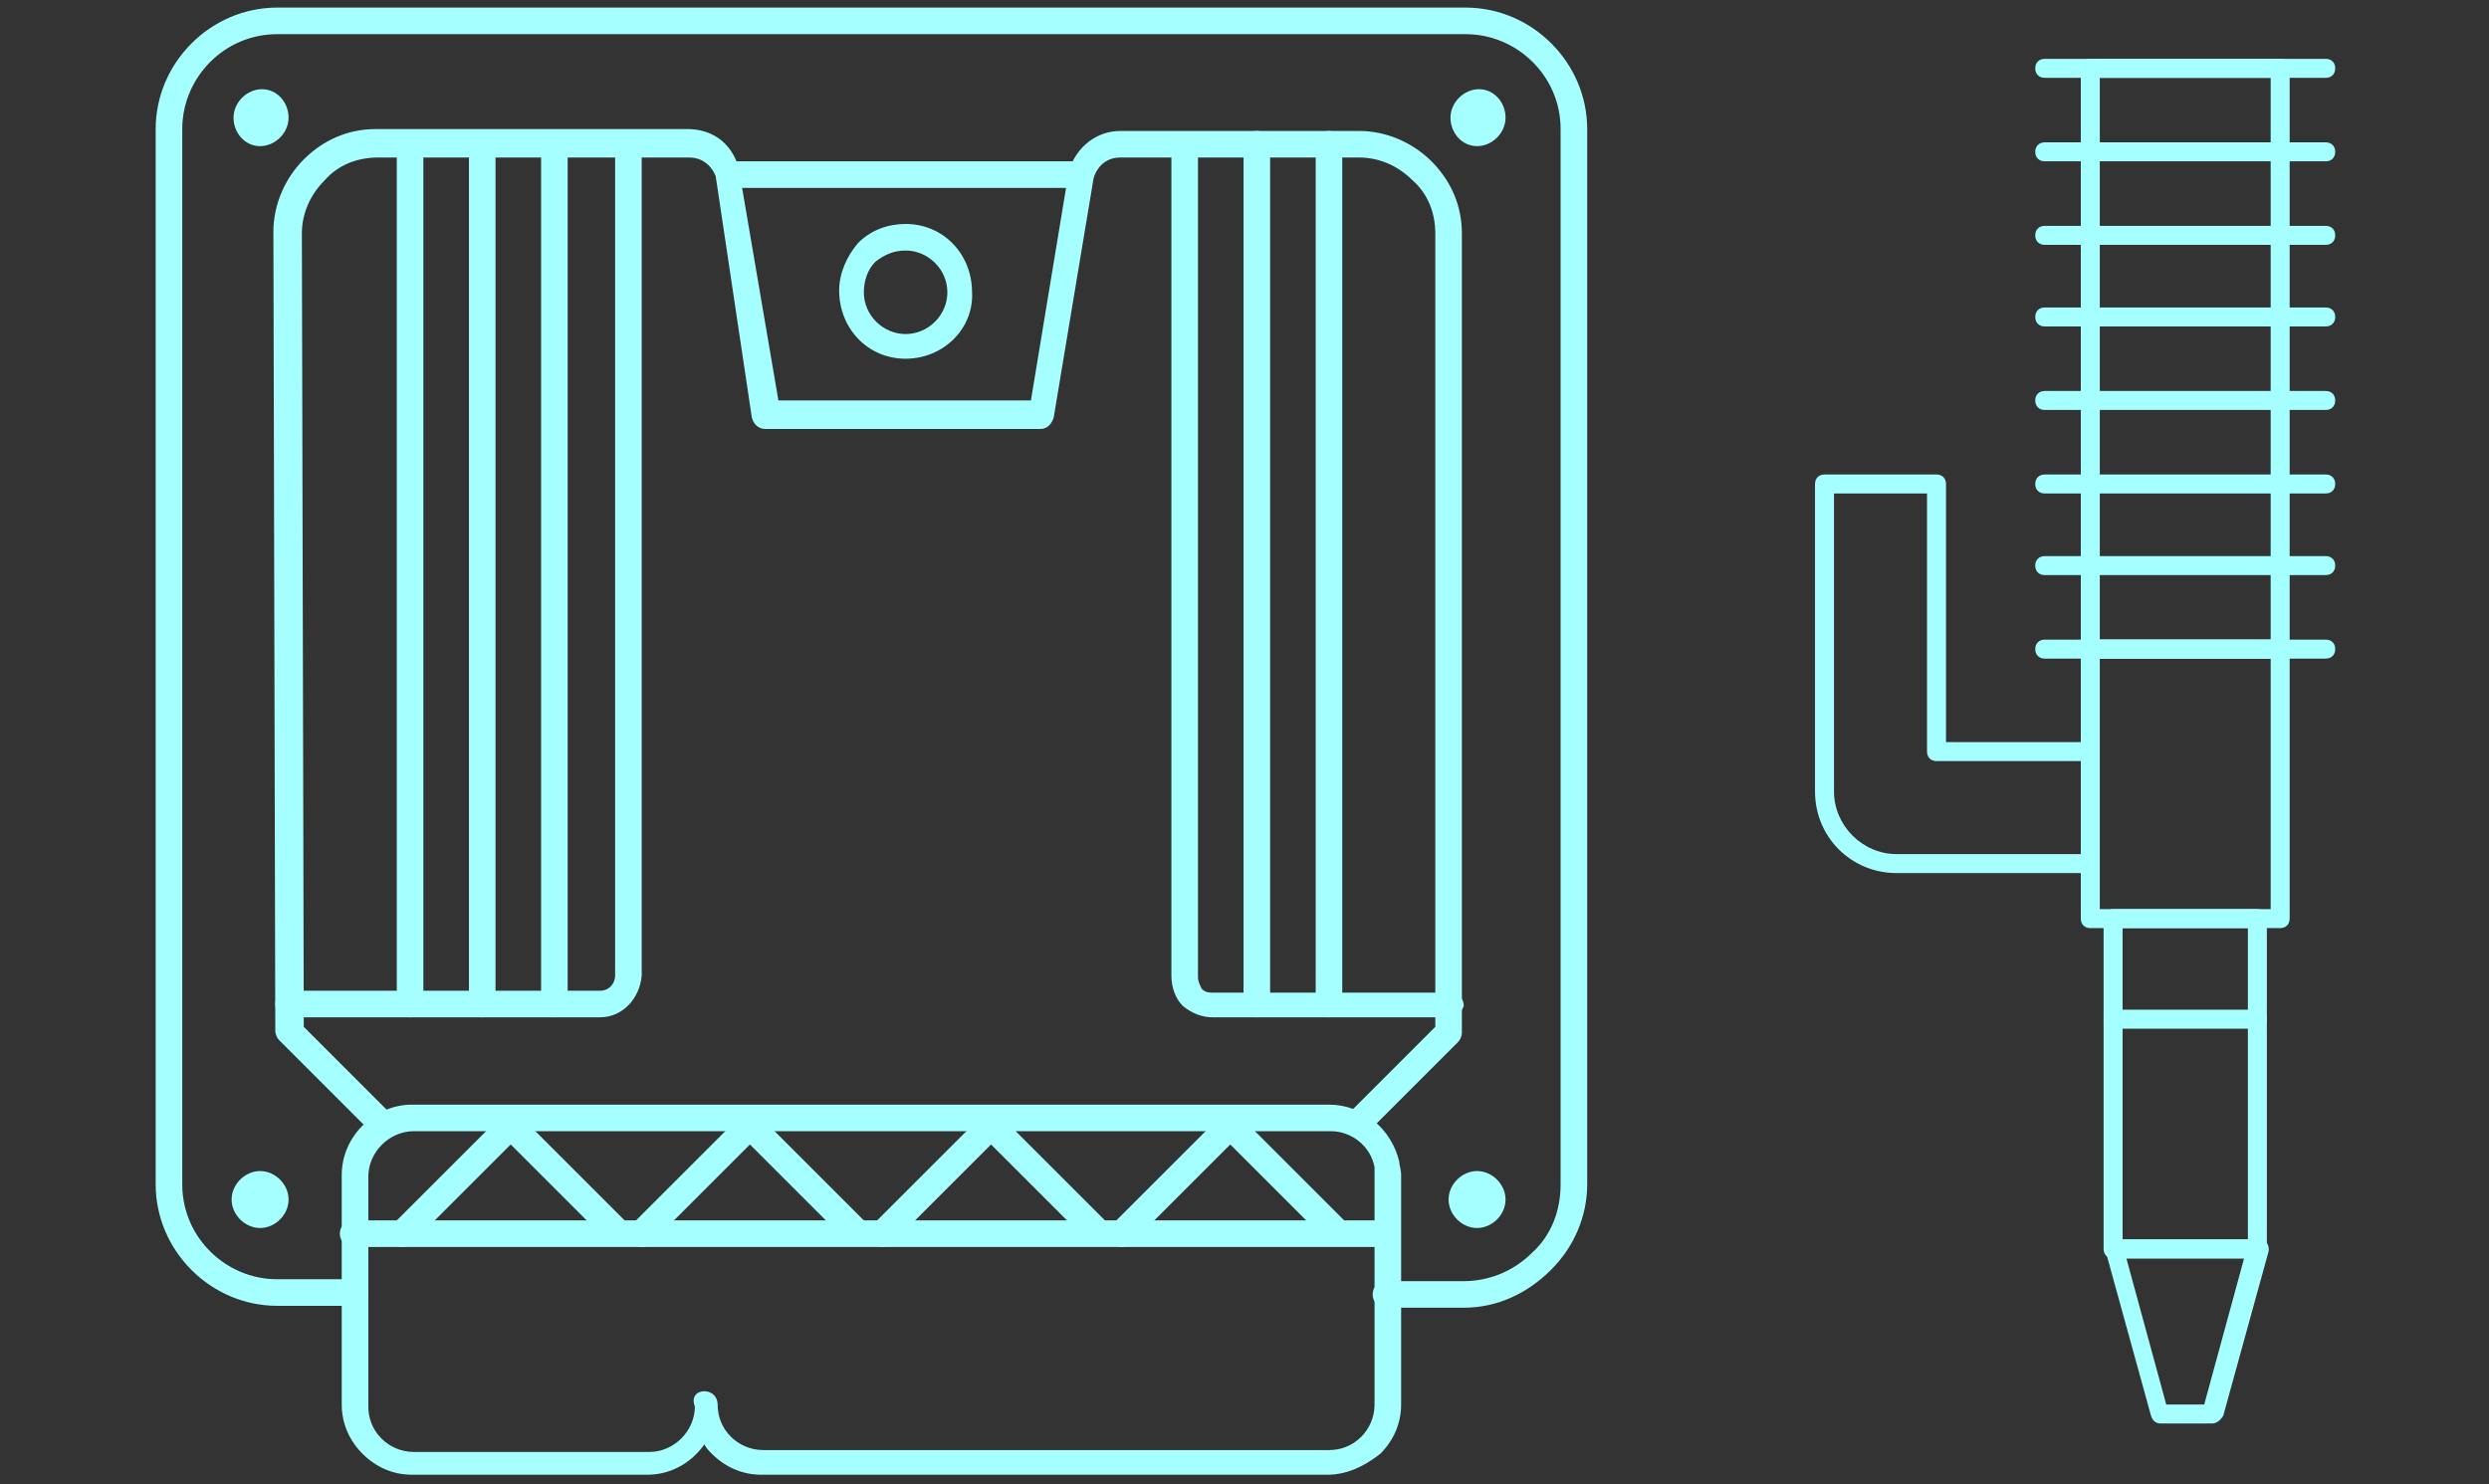 <?xml version="1.0" encoding="UTF-8"?> <svg xmlns="http://www.w3.org/2000/svg" xmlns:xlink="http://www.w3.org/1999/xlink" version="1.1" id="Layer_1" x="0px" y="0px" viewBox="0 0 131.1 78.2" xml:space="preserve"><rect x="0" y="0" width="131.1" height="78.2" fill="#333333" stroke="none"/> <g> <path fill="#A6FFFF" d="M120.1,48.9h-10c-0.3,0-0.5-0.2-0.5-0.5V34.2c0-0.3,0.2-0.5,0.5-0.5h10c0.3,0,0.5,0.2,0.5,0.5v14.2 C120.6,48.7,120.4,48.9,120.1,48.9z M110.6,47.9h9V34.7h-9V47.9z"></path> <path fill="#A6FFFF" d="M120.1,34.7h-10c-0.3,0-0.5-0.2-0.5-0.5V3.6c0-0.3,0.2-0.5,0.5-0.5h10c0.3,0,0.5,0.2,0.5,0.5v30.6 C120.6,34.5,120.4,34.7,120.1,34.7z M110.6,33.7h9V4.1h-9V33.7z"></path> <path fill="#A6FFFF" d="M122.5,12.9h-14.8c-0.3,0-0.5-0.2-0.5-0.5s0.2-0.5,0.5-0.5h14.8c0.3,0,0.5,0.2,0.5,0.5 S122.8,12.9,122.5,12.9z"></path> <path fill="#A6FFFF" d="M122.5,21.6h-14.8c-0.3,0-0.5-0.2-0.5-0.5s0.2-0.5,0.5-0.5h14.8c0.3,0,0.5,0.2,0.5,0.5 S122.8,21.6,122.5,21.6z"></path> <path fill="#A6FFFF" d="M122.5,17.2h-14.8c-0.3,0-0.5-0.2-0.5-0.5s0.2-0.5,0.5-0.5h14.8c0.3,0,0.5,0.2,0.5,0.5 S122.8,17.2,122.5,17.2z"></path> <path fill="#A6FFFF" d="M122.5,26h-14.8c-0.3,0-0.5-0.2-0.5-0.5s0.2-0.5,0.5-0.5h14.8c0.3,0,0.5,0.2,0.5,0.5S122.8,26,122.5,26z"></path> <path fill="#A6FFFF" d="M118.9,66.3h-7.6c-0.3,0-0.5-0.2-0.5-0.5V48.4c0-0.3,0.2-0.5,0.5-0.5h7.6c0.3,0,0.5,0.2,0.5,0.5v17.4 C119.4,66.1,119.2,66.3,118.9,66.3z M111.8,65.3h6.6V48.9h-6.6V65.3z"></path> <path fill="#A6FFFF" d="M116.5,75h-2.7c-0.2,0-0.4-0.1-0.5-0.4l-2.4-8.7c0-0.2,0-0.3,0.1-0.4c0.1-0.1,0.2-0.2,0.4-0.2h7.6 c0.2,0,0.3,0.1,0.4,0.2c0.1,0.1,0.1,0.3,0.1,0.4l-2.4,8.7C116.9,74.9,116.7,75,116.5,75z M114.1,74h2l2.1-7.7H112L114.1,74z"></path> <path fill="#A6FFFF" d="M118.9,54.2h-7.6c-0.3,0-0.5-0.2-0.5-0.5s0.2-0.5,0.5-0.5h7.6c0.3,0,0.5,0.2,0.5,0.5S119.2,54.2,118.9,54.2 z"></path> <path fill="#A6FFFF" d="M122.5,8.5h-14.8c-0.3,0-0.5-0.2-0.5-0.5s0.2-0.5,0.5-0.5h14.8c0.3,0,0.5,0.2,0.5,0.5S122.8,8.5,122.5,8.5z "></path> <path fill="#A6FFFF" d="M122.5,30.3h-14.8c-0.3,0-0.5-0.2-0.5-0.5s0.2-0.5,0.5-0.5h14.8c0.3,0,0.5,0.2,0.5,0.5 S122.8,30.3,122.5,30.3z"></path> <path fill="#A6FFFF" d="M122.5,4.1h-14.8c-0.3,0-0.5-0.2-0.5-0.5s0.2-0.5,0.5-0.5h14.8c0.3,0,0.5,0.2,0.5,0.5S122.8,4.1,122.5,4.1z "></path> <path fill="#A6FFFF" d="M122.5,34.7h-14.8c-0.3,0-0.5-0.2-0.5-0.5s0.2-0.5,0.5-0.5h14.8c0.3,0,0.5,0.2,0.5,0.5 S122.8,34.7,122.5,34.7z"></path> <path fill="#A6FFFF" d="M110.1,46H99.9c-2.4,0-4.3-1.9-4.3-4.3V25.5c0-0.3,0.2-0.5,0.5-0.5h5.9c0.3,0,0.5,0.2,0.5,0.5v13.6h7.5 c0.3,0,0.5,0.2,0.5,0.5v5.9C110.6,45.8,110.4,46,110.1,46z M96.6,26v15.7c0,1.8,1.5,3.3,3.3,3.3h9.7v-4.9H102 c-0.3,0-0.5-0.2-0.5-0.5V26H96.6z"></path> <path fill="#A6FFFF" d="M77.1,68.9L77.1,68.9l-4.1,0c-0.4,0-0.7-0.3-0.7-0.7c0-0.4,0.3-0.7,0.7-0.7h0l4.1,0h0 c1.3,0,2.6-0.5,3.6-1.5c1-0.9,1.5-2.2,1.5-3.6l0-55.6c0-2.8-2.3-5-5-5l-62.6,0c-2.8,0-5,2.3-5,5l0,55.6c0,2.8,2.3,5,5,5l4.1,0 c0.4,0,0.7,0.3,0.7,0.7s-0.3,0.7-0.7,0.7l-4.1,0c-3.5,0-6.4-2.9-6.4-6.4l0-55.6c0-3.5,2.9-6.4,6.4-6.4l62.6,0 c3.5,0,6.4,2.9,6.4,6.4l0,55.6c0,1.7-0.7,3.3-1.9,4.5C80.4,68.2,78.8,68.9,77.1,68.9"></path> <path fill="#A6FFFF" d="M56.9,9.9L56.9,9.9l-18.5,0c-0.4,0-0.7-0.3-0.7-0.7c0-0.4,0.3-0.7,0.7-0.7h0l18.5,0c0.4,0,0.7,0.3,0.7,0.7 C57.5,9.6,57.2,9.9,56.9,9.9"></path> <path fill="#A6FFFF" d="M20.1,59.9c-0.2,0-0.3-0.1-0.5-0.2l-4.9-4.9c-0.1-0.1-0.2-0.3-0.2-0.5l-0.1-42.1c0-1.4,0.6-2.8,1.6-3.8 c1-1,2.3-1.6,3.8-1.6l16.4,0c1.3,0,2.3,0.7,2.7,2L41,21.1l4.1,0l9.2,0l2-12.1c0.4-1.3,1.5-2.1,2.7-2.1l12.6,0 c1.4,0,2.8,0.6,3.8,1.6c1,1,1.6,2.3,1.6,3.8v42.1c0,0.2-0.1,0.4-0.2,0.5l-4.8,4.8c-0.3,0.3-0.7,0.3-1,0c-0.3-0.3-0.3-0.7,0-1 l4.6-4.6V12.3c0-1.1-0.4-2.1-1.2-2.8c-0.8-0.8-1.8-1.2-2.8-1.2l-12.6,0c-0.9,0-1.3,0.7-1.4,1.1l-2.1,12.6c-0.1,0.3-0.3,0.6-0.7,0.6 l-9.8,0l-4.7,0c-0.3,0-0.6-0.2-0.7-0.6L37.7,9.3c-0.1-0.3-0.5-1-1.4-1l-16.4,0c-1.1,0-2.1,0.4-2.8,1.2c-0.8,0.8-1.2,1.8-1.2,2.8 l0.1,41.8l4.7,4.7c0.3,0.3,0.3,0.7,0,1C20.4,59.9,20.2,59.9,20.1,59.9"></path> <path fill="#A6FFFF" d="M31.6,53.6l-16.4,0c-0.4,0-0.7-0.3-0.7-0.7c0-0.4,0.3-0.7,0.7-0.7h0l16.4,0c0.5,0,0.8-0.4,0.8-0.8l0-43.8 c0-0.4,0.3-0.7,0.7-0.7s0.7,0.3,0.7,0.7l0,43.8C33.7,52.6,32.8,53.6,31.6,53.6"></path> <path fill="#A6FFFF" d="M76.4,53.6L76.4,53.6l-12.5,0c-0.6,0-1.1-0.2-1.6-0.6c-0.4-0.4-0.6-1-0.6-1.6l0-43.8C61.7,7.3,62,7,62.4,7 s0.7,0.3,0.7,0.7l0,43.8c0,0.2,0.1,0.4,0.2,0.6c0.2,0.2,0.4,0.2,0.6,0.2l12.5,0c0.4,0,0.7,0.3,0.7,0.7C77,53.3,76.7,53.6,76.4,53.6 "></path> <path fill="#A6FFFF" d="M15.2,6.2c0,0.8-0.7,1.5-1.5,1.5S12.3,7,12.3,6.2c0-0.8,0.7-1.5,1.5-1.5S15.2,5.4,15.2,6.2"></path> <path fill="#A6FFFF" d="M79.3,6.2c0,0.8-0.7,1.5-1.5,1.5S76.4,7,76.4,6.2c0-0.8,0.7-1.5,1.5-1.5S79.3,5.4,79.3,6.2"></path> <path fill="#A6FFFF" d="M15.2,63.2c0,0.8-0.7,1.5-1.5,1.5s-1.5-0.7-1.5-1.5c0-0.8,0.7-1.5,1.5-1.5S15.2,62.4,15.2,63.2"></path> <path fill="#A6FFFF" d="M79.3,63.2c0,0.8-0.7,1.5-1.5,1.5s-1.5-0.7-1.5-1.5c0-0.8,0.7-1.5,1.5-1.5S79.3,62.4,79.3,63.2"></path> <path fill="#A6FFFF" d="M69.9,77.7L69.9,77.7l-29.8,0c-1,0-1.9-0.4-2.6-1.1c-0.2-0.2-0.3-0.3-0.4-0.5c-0.7,1-1.8,1.6-3,1.6l-12.4,0 c-1,0-1.9-0.4-2.6-1.1c-0.7-0.7-1.1-1.6-1.1-2.6l0-12.1c0-2,1.7-3.7,3.7-3.7l48.3,0c1.8,0,3.3,1.3,3.7,3c0,0.2,0.1,0.4,0.1,0.7 l0,12.1c0,1-0.4,1.9-1.1,2.6C71.8,77.3,70.9,77.7,69.9,77.7 M37.1,73.3L37.1,73.3c0.4,0,0.7,0.3,0.7,0.7c0,0.6,0.2,1.2,0.7,1.7 c0.4,0.4,1,0.7,1.7,0.7l29.8,0h0c0.6,0,1.2-0.2,1.7-0.7c0.4-0.4,0.7-1,0.7-1.7l0-12.1c0-0.1,0-0.3,0-0.4c-0.2-1.1-1.2-1.9-2.3-1.9 l-48.3,0c-1.3,0-2.4,1.1-2.4,2.4l0,12.1c0,0.6,0.2,1.2,0.7,1.7c0.4,0.4,1,0.7,1.7,0.7l12.4,0c1.3,0,2.4-1.1,2.4-2.4 C36.4,73.6,36.7,73.3,37.1,73.3"></path> <path fill="#A6FFFF" d="M47.7,18.9c-2,0-3.5-1.6-3.5-3.6c0-0.9,0.4-1.8,1-2.5c0.7-0.7,1.6-1,2.5-1h0c2,0,3.5,1.6,3.5,3.6h-0.7h0.7 C51.3,17.3,49.7,18.9,47.7,18.9 M47.7,13.2c-0.6,0-1.1,0.2-1.6,0.6c-0.4,0.4-0.6,1-0.6,1.6c0,1.2,1,2.2,2.2,2.2 c1.2,0,2.2-1,2.2-2.2C49.9,14.2,48.9,13.2,47.7,13.2L47.7,13.2z"></path> <path fill="#A6FFFF" d="M73,65.7H18.6c-0.4,0-0.7-0.3-0.7-0.7c0-0.4,0.3-0.7,0.7-0.7H73c0.4,0,0.7,0.3,0.7,0.7 C73.6,65.3,73.3,65.7,73,65.7"></path> <path fill="#A6FFFF" d="M29.2,53.6c-0.4,0-0.7-0.3-0.7-0.7V7.6c0-0.4,0.3-0.7,0.7-0.7c0.4,0,0.7,0.3,0.7,0.7v45.3 C29.9,53.3,29.6,53.6,29.2,53.6"></path> <path fill="#A6FFFF" d="M25.4,53.6c-0.4,0-0.7-0.3-0.7-0.7V7.6c0-0.4,0.3-0.7,0.7-0.7c0.4,0,0.7,0.3,0.7,0.7v45.3 C26.1,53.3,25.8,53.6,25.4,53.6"></path> <path fill="#A6FFFF" d="M21.6,53.6c-0.4,0-0.7-0.3-0.7-0.7V7.6c0-0.4,0.3-0.7,0.7-0.7c0.4,0,0.7,0.3,0.7,0.7v45.3 C22.2,53.3,21.9,53.6,21.6,53.6"></path> <path fill="#A6FFFF" d="M66.2,53.6c-0.4,0-0.7-0.3-0.7-0.7V7.6c0-0.4,0.3-0.7,0.7-0.7c0.4,0,0.7,0.3,0.7,0.7v45.3 C66.9,53.3,66.6,53.6,66.2,53.6"></path> <path fill="#A6FFFF" d="M70,53.6c-0.4,0-0.7-0.3-0.7-0.7V7.6c0-0.4,0.3-0.7,0.7-0.7c0.4,0,0.7,0.3,0.7,0.7v45.3 C70.7,53.3,70.4,53.6,70,53.6"></path> <path fill="#A6FFFF" d="M21.2,65.7c-0.2,0-0.3-0.1-0.5-0.2c-0.3-0.3-0.3-0.7,0-1l5.7-5.7c0.3-0.3,0.7-0.3,1,0l5.6,5.6 c0.3,0.3,0.3,0.7,0,1c-0.3,0.3-0.7,0.3-1,0l-5.1-5.1l-5.3,5.3C21.5,65.6,21.3,65.7,21.2,65.7"></path> <path fill="#A6FFFF" d="M33.8,65.7c-0.2,0-0.3-0.1-0.5-0.2c-0.3-0.3-0.3-0.7,0-1l5.7-5.7c0.3-0.3,0.7-0.3,1,0l5.6,5.6 c0.3,0.3,0.3,0.7,0,1c-0.3,0.3-0.7,0.3-1,0l-5.1-5.1l-5.3,5.3C34.2,65.6,34,65.7,33.8,65.7"></path> <path fill="#A6FFFF" d="M46.5,65.7c-0.2,0-0.3-0.1-0.5-0.2c-0.3-0.3-0.3-0.7,0-1l5.7-5.7c0.3-0.3,0.7-0.3,1,0l5.6,5.6 c0.3,0.3,0.3,0.7,0,1c-0.3,0.3-0.7,0.3-1,0l-5.1-5.1l-5.3,5.3C46.8,65.6,46.6,65.7,46.5,65.7"></path> <path fill="#A6FFFF" d="M59.1,65.7c-0.2,0-0.3-0.1-0.5-0.2c-0.3-0.3-0.3-0.7,0-1l5.7-5.7c0.3-0.3,0.7-0.3,1,0l5.6,5.6 c0.3,0.3,0.3,0.7,0,1c-0.3,0.3-0.7,0.3-1,0l-5.1-5.1l-5.3,5.3C59.4,65.6,59.3,65.7,59.1,65.7"></path> </g> </svg> 